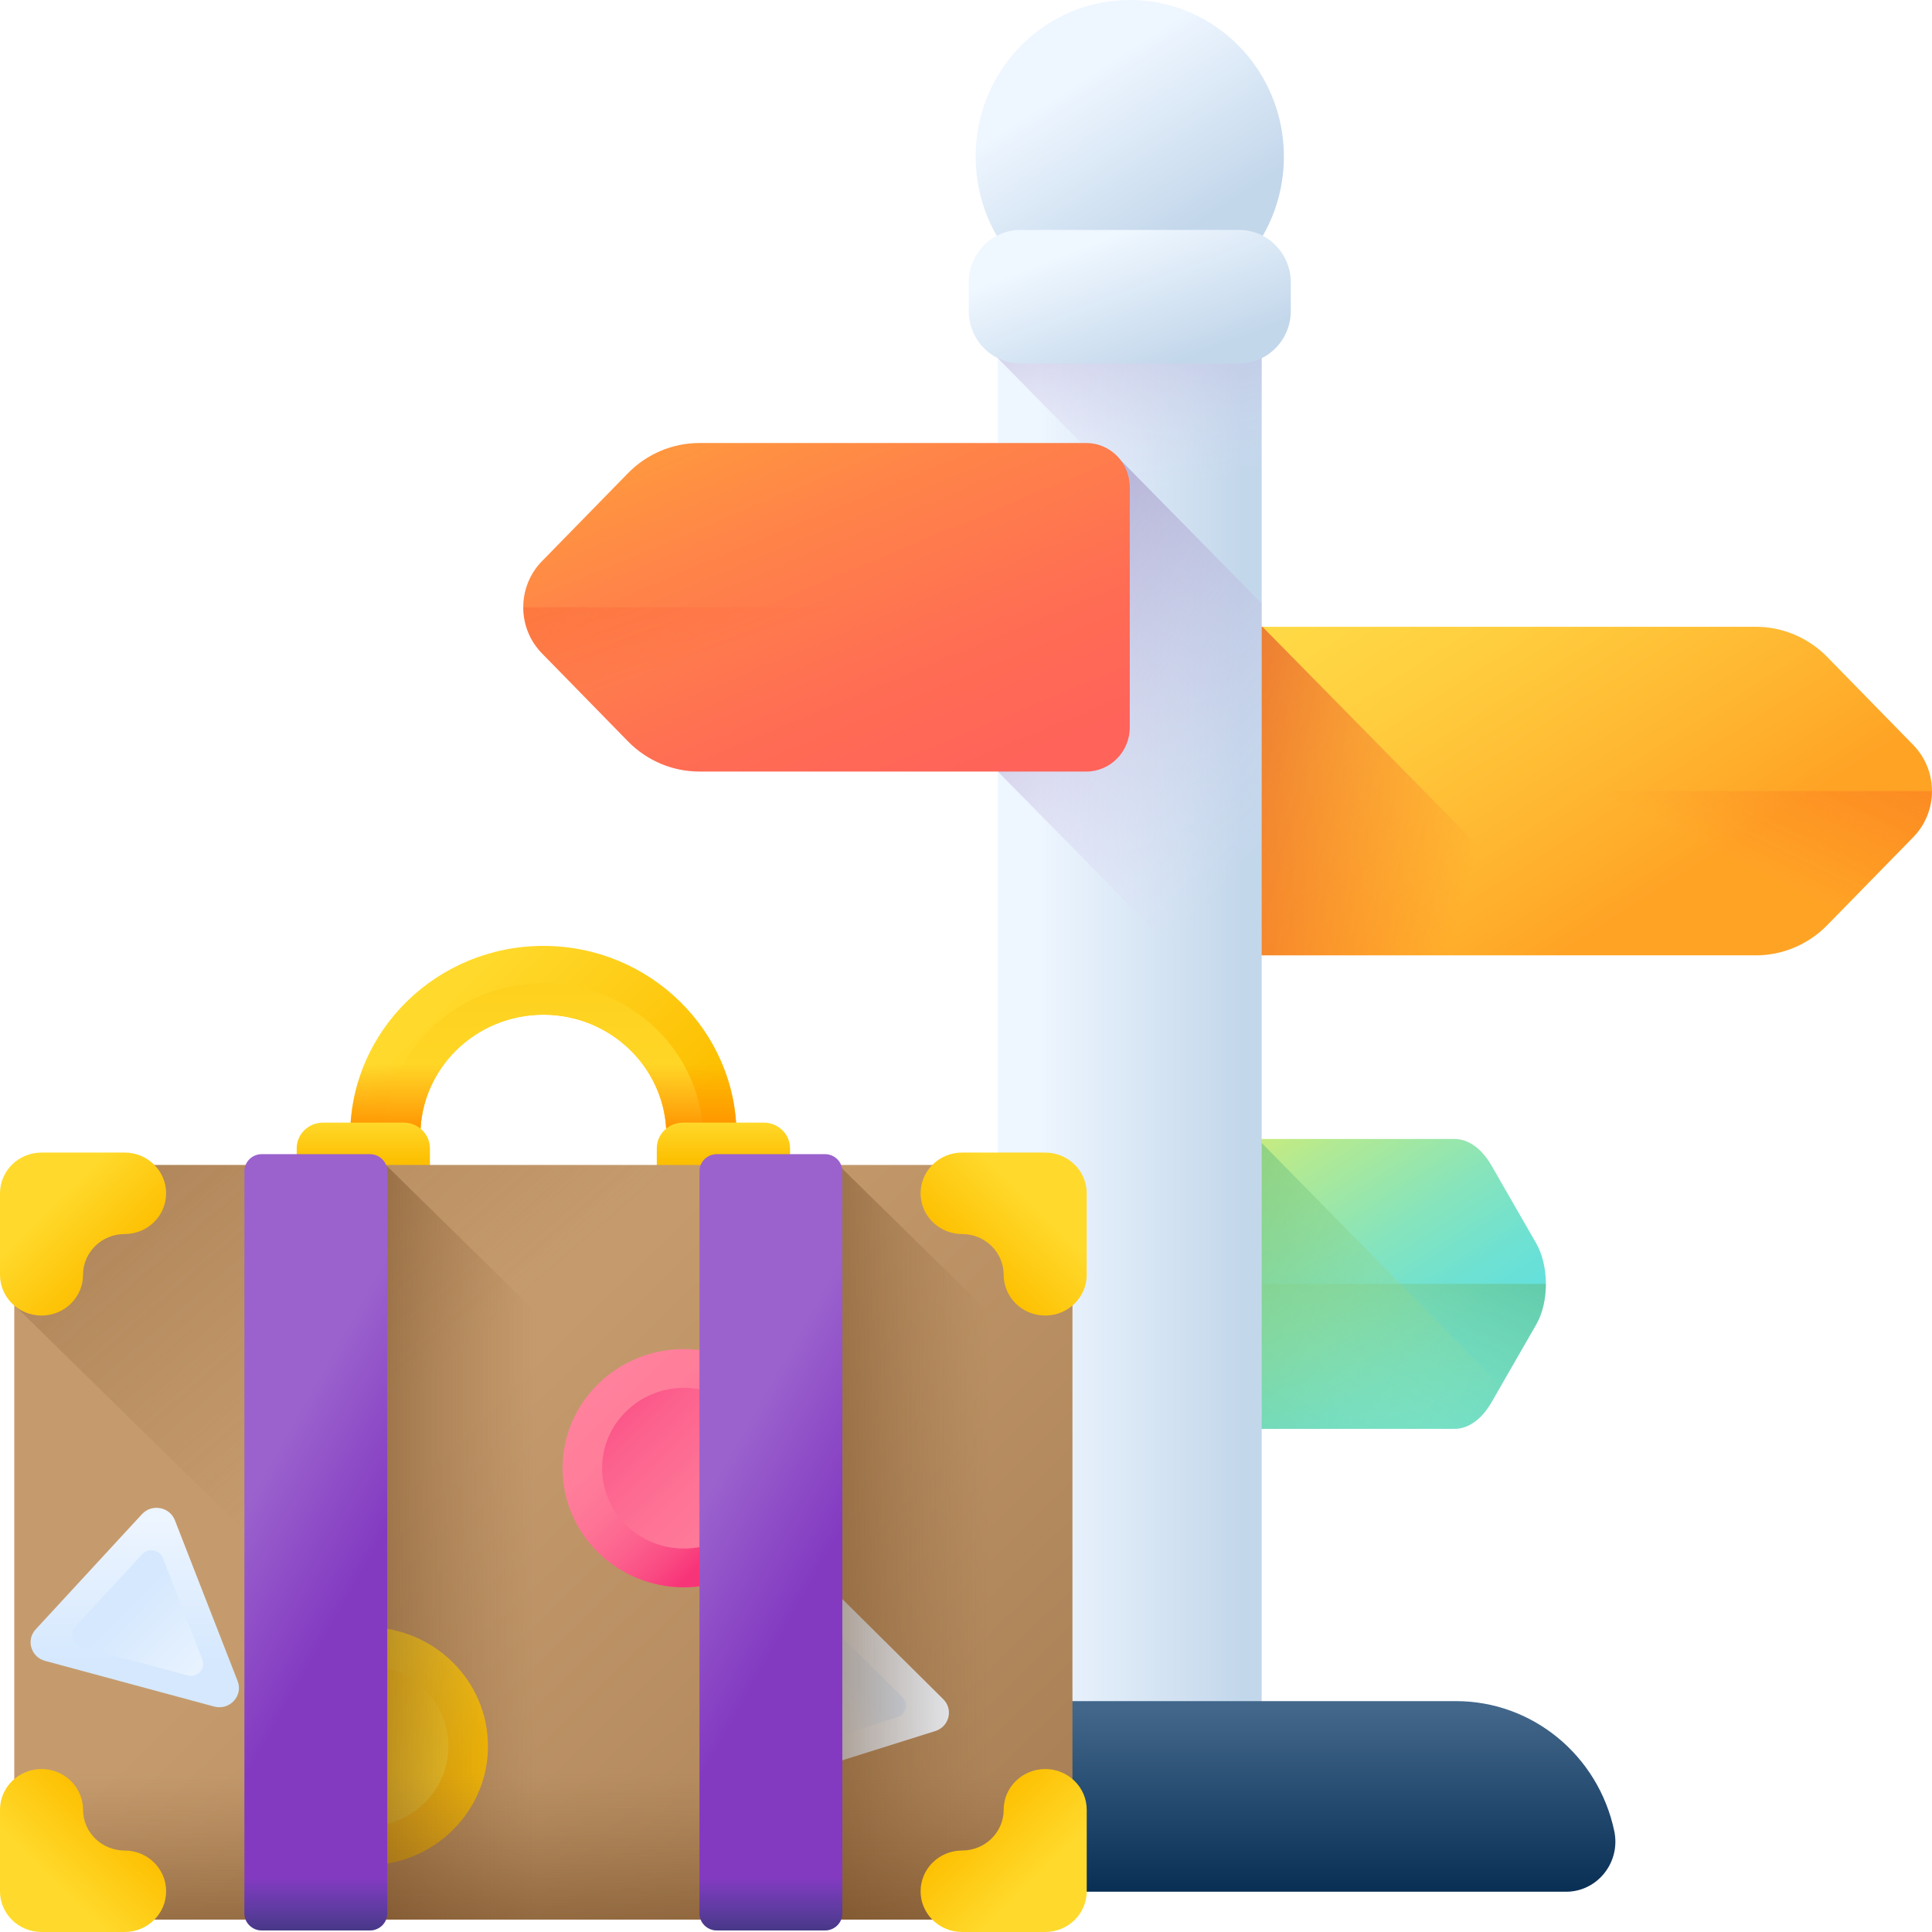 <svg width="90" height="90" viewBox="0 0 90 90" fill="none" xmlns="http://www.w3.org/2000/svg">
<path d="M81.793 44.504H54.657C53.537 44.504 52.63 43.581 52.63 42.443V31.259C52.63 30.121 53.537 29.198 54.657 29.198H81.793C83.042 29.198 84.24 29.705 85.12 30.605L89.128 34.705C90.289 35.893 90.289 37.809 89.128 38.997L85.12 43.097C84.24 43.997 83.042 44.504 81.793 44.504Z" fill="url(#paint0_linear_174_362)"/>
<path d="M52.63 42.443C52.63 43.581 53.537 44.504 54.657 44.504H81.793C83.042 44.504 84.24 43.997 85.12 43.097L89.128 38.997C89.708 38.403 89.999 37.627 89.999 36.851H52.63V42.443Z" fill="url(#paint1_linear_174_362)"/>
<path d="M67.756 66.561H53.681C53.1 66.561 52.63 65.747 52.63 64.743V54.875C52.63 53.871 53.1 53.057 53.681 53.057H67.756C68.404 53.057 69.025 53.504 69.482 54.299L71.561 57.916C72.163 58.964 72.163 60.655 71.561 61.702L69.482 65.32C69.025 66.114 68.404 66.561 67.756 66.561Z" fill="url(#paint2_linear_174_362)"/>
<path d="M52.63 64.743C52.63 65.747 53.1 66.561 53.681 66.561H67.756C68.404 66.561 69.025 66.114 69.482 65.32L71.561 61.702C71.862 61.178 72.013 60.494 72.013 59.809H52.63V64.743Z" fill="url(#paint3_linear_174_362)"/>
<path d="M58.811 29.198H54.657C53.537 29.198 52.63 30.121 52.63 31.259V42.443C52.63 43.581 53.537 44.504 54.657 44.504H73.872L58.811 29.198Z" fill="url(#paint4_linear_174_362)"/>
<path d="M53.681 66.561H67.756C68.404 66.561 69.025 66.115 69.482 65.32L69.916 64.565L58.774 53.242C58.774 53.242 58.765 53.177 58.748 53.057H53.681C53.1 53.057 52.629 53.871 52.629 54.875V64.743C52.629 65.747 53.1 66.561 53.681 66.561Z" fill="url(#paint5_linear_174_362)"/>
<path d="M46.485 11.326H58.774V79.761H46.485V11.326Z" fill="url(#paint6_linear_174_362)"/>
<path d="M58.774 11.326H46.485V16.687L58.774 29.175V11.326Z" fill="url(#paint7_linear_174_362)"/>
<path d="M52.629 14.593C56.595 14.593 59.809 11.326 59.809 7.296C59.809 3.267 56.595 0 52.629 0C48.664 0 45.45 3.267 45.45 7.296C45.45 11.326 48.664 14.593 52.629 14.593Z" fill="url(#paint8_linear_174_362)"/>
<path d="M57.718 16.934H47.54C46.208 16.934 45.128 15.836 45.128 14.482V13.161C45.128 11.807 46.208 10.71 47.54 10.71H57.718C59.051 10.71 60.131 11.807 60.131 13.161V14.482C60.131 15.836 59.051 16.934 57.718 16.934Z" fill="url(#paint9_linear_174_362)"/>
<path d="M72.952 88.124H32.307C30.843 88.124 29.753 86.752 30.06 85.298C30.806 81.767 33.877 79.245 37.431 79.245H67.828C71.382 79.245 74.453 81.767 75.199 85.298C75.506 86.752 74.415 88.124 72.952 88.124Z" fill="url(#paint10_linear_174_362)"/>
<path d="M58.774 28.111L52.194 21.424C51.823 20.946 51.248 20.81 50.602 20.81H46.485V35.942L58.774 48.43V28.111H58.774Z" fill="url(#paint11_linear_174_362)"/>
<path d="M32.581 35.942H50.602C51.722 35.942 52.629 35.02 52.629 33.882V22.698C52.629 21.559 51.722 20.637 50.602 20.637H32.581C31.331 20.637 30.134 21.143 29.253 22.044L25.245 26.144C24.085 27.331 24.085 29.248 25.245 30.435L29.253 34.535C30.134 35.436 31.331 35.942 32.581 35.942Z" fill="url(#paint12_linear_174_362)"/>
<path d="M52.629 33.882C52.629 35.02 51.722 35.942 50.602 35.942H32.581C31.331 35.942 30.134 35.436 29.253 34.535L25.245 30.435C24.665 29.842 24.375 29.066 24.375 28.29H52.629V33.882Z" fill="url(#paint13_linear_174_362)"/>
<path d="M34.31 54.245H31.043V52.89C31.043 49.79 28.472 47.269 25.312 47.269C22.152 47.269 19.581 49.79 19.581 52.89V54.245H16.314V52.89C16.314 48.023 20.35 44.063 25.312 44.063C30.273 44.063 34.31 48.023 34.31 52.89V54.245H34.31Z" fill="url(#paint14_linear_174_362)"/>
<path d="M25.312 45.799C21.196 45.799 17.848 49.083 17.848 53.121V54.245H19.582V52.89C19.582 49.79 22.152 47.268 25.312 47.268C28.472 47.268 31.043 49.79 31.043 52.89V54.245H32.777V53.121C32.777 49.083 29.428 45.799 25.312 45.799Z" fill="url(#paint15_linear_174_362)"/>
<path d="M31.043 52.89V54.245H34.31V52.89C34.31 51.209 33.829 49.638 32.995 48.299H28.613C30.081 49.318 31.043 50.995 31.043 52.89Z" fill="url(#paint16_linear_174_362)"/>
<path d="M19.581 52.89C19.581 50.995 20.543 49.318 22.011 48.299H17.63C16.795 49.637 16.314 51.209 16.314 52.89V54.245H19.582V52.89H19.581Z" fill="url(#paint17_linear_174_362)"/>
<path d="M20.028 54.791H13.822V53.494C13.822 52.833 14.368 52.297 15.042 52.297H18.808C19.482 52.297 20.028 52.833 20.028 53.494V54.791H20.028Z" fill="url(#paint18_linear_174_362)"/>
<path d="M36.803 54.791H30.596V53.494C30.596 52.833 31.142 52.297 31.816 52.297H35.582C36.256 52.297 36.803 52.833 36.803 53.494V54.791Z" fill="url(#paint19_linear_174_362)"/>
<path d="M47.228 89.422H3.396C1.888 89.422 0.665 88.222 0.665 86.742V56.949C0.665 55.469 1.888 54.269 3.396 54.269H47.228C48.736 54.269 49.959 55.469 49.959 56.949V86.742C49.959 88.222 48.736 89.422 47.228 89.422Z" fill="url(#paint20_linear_174_362)"/>
<path d="M6.613 70.536L1.662 75.902C1.205 76.397 1.44 77.192 2.097 77.369L9.972 79.497C10.695 79.692 11.338 78.998 11.07 78.311L8.146 70.817C7.902 70.192 7.071 70.04 6.613 70.536Z" fill="url(#paint21_linear_174_362)"/>
<path d="M6.622 72.407L3.504 75.785C3.216 76.097 3.365 76.597 3.778 76.709L8.736 78.049C9.192 78.171 9.596 77.734 9.427 77.302L7.587 72.584C7.433 72.191 6.91 72.094 6.622 72.407Z" fill="url(#paint22_linear_174_362)"/>
<path d="M43.94 79.154L38.752 74.008C38.273 73.533 37.451 73.72 37.234 74.353L34.633 81.949C34.395 82.647 35.066 83.314 35.78 83.089L43.569 80.639C44.219 80.435 44.42 79.63 43.94 79.154Z" fill="url(#paint23_linear_174_362)"/>
<path d="M42.035 79.058L38.769 75.819C38.467 75.52 37.95 75.637 37.814 76.036L36.176 80.818C36.026 81.257 36.448 81.678 36.898 81.536L41.802 79.994C42.211 79.865 42.338 79.358 42.035 79.058Z" fill="url(#paint24_linear_174_362)"/>
<path d="M49.96 56.949V86.742C49.96 88.222 48.737 89.422 47.228 89.422H29.844L0.665 60.797V56.949C0.665 55.469 1.887 54.27 3.396 54.27H47.228C48.737 54.27 49.96 55.469 49.96 56.949Z" fill="url(#paint25_linear_174_362)"/>
<path d="M31.863 73.945C34.988 73.945 37.522 71.46 37.522 68.395C37.522 65.33 34.988 62.845 31.863 62.845C28.739 62.845 26.206 65.33 26.206 68.395C26.206 71.46 28.739 73.945 31.863 73.945Z" fill="url(#paint26_linear_174_362)"/>
<path d="M31.863 72.138C33.971 72.138 35.679 70.462 35.679 68.395C35.679 66.328 33.971 64.652 31.863 64.652C29.756 64.652 28.048 66.328 28.048 68.395C28.048 70.462 29.756 72.138 31.863 72.138Z" fill="url(#paint27_linear_174_362)"/>
<path d="M17.073 86.895C20.198 86.895 22.731 84.41 22.731 81.345C22.731 78.28 20.198 75.795 17.073 75.795C13.948 75.795 11.415 78.28 11.415 81.345C11.415 84.41 13.948 86.895 17.073 86.895Z" fill="url(#paint28_linear_174_362)"/>
<path d="M17.073 85.088C19.181 85.088 20.889 83.412 20.889 81.345C20.889 79.278 19.181 77.602 17.073 77.602C14.966 77.602 13.258 79.278 13.258 81.345C13.258 83.412 14.966 85.088 17.073 85.088Z" fill="url(#paint29_linear_174_362)"/>
<path d="M13.759 89.422H26.826V62.952L17.976 54.269H13.759V89.422Z" fill="url(#paint30_linear_174_362)"/>
<path d="M34.846 89.422H47.914V62.952L39.063 54.269H34.846V89.422Z" fill="url(#paint31_linear_174_362)"/>
<path d="M0.665 76.137V86.742C0.665 88.222 1.888 89.422 3.396 89.422H47.228C48.736 89.422 49.959 88.222 49.959 86.742V76.137H0.665Z" fill="url(#paint32_linear_174_362)"/>
<path d="M5.804 57.487C6.873 57.487 7.739 56.637 7.739 55.589C7.739 54.541 6.873 53.691 5.804 53.691H1.935C0.866 53.691 0 54.541 0 55.589V59.385C0 60.433 0.866 61.283 1.935 61.283C3.003 61.283 3.869 60.433 3.869 59.385C3.87 58.337 4.736 57.487 5.804 57.487Z" fill="url(#paint33_linear_174_362)"/>
<path d="M44.82 86.204C43.751 86.204 42.885 87.054 42.885 88.102C42.885 89.151 43.751 90 44.82 90H48.689C49.758 90 50.624 89.15 50.624 88.102V84.307C50.624 83.258 49.758 82.409 48.689 82.409C47.621 82.409 46.755 83.258 46.755 84.307C46.755 85.355 45.888 86.204 44.82 86.204Z" fill="url(#paint34_linear_174_362)"/>
<path d="M5.804 86.204C6.873 86.204 7.739 87.054 7.739 88.102C7.739 89.15 6.873 90 5.804 90H1.935C0.866 90 0 89.151 0 88.102V84.307C0 83.258 0.866 82.409 1.935 82.409C3.003 82.409 3.869 83.258 3.869 84.307C3.87 85.355 4.736 86.204 5.804 86.204Z" fill="url(#paint35_linear_174_362)"/>
<path d="M44.82 57.487C43.751 57.487 42.885 56.637 42.885 55.589C42.885 54.541 43.751 53.691 44.82 53.691H48.689C49.758 53.691 50.624 54.541 50.624 55.589V59.385C50.624 60.433 49.758 61.283 48.689 61.283C47.621 61.283 46.755 60.433 46.755 59.385C46.755 58.337 45.888 57.487 44.82 57.487Z" fill="url(#paint36_linear_174_362)"/>
<path d="M17.229 89.927H12.196C11.748 89.927 11.385 89.571 11.385 89.131V54.56C11.385 54.12 11.748 53.764 12.196 53.764H17.229C17.677 53.764 18.04 54.12 18.04 54.56V89.131C18.04 89.571 17.677 89.927 17.229 89.927Z" fill="url(#paint37_linear_174_362)"/>
<path d="M11.385 82.445V89.131C11.385 89.571 11.748 89.927 12.196 89.927H17.229C17.677 89.927 18.04 89.571 18.04 89.131V82.445H11.385Z" fill="url(#paint38_linear_174_362)"/>
<path d="M38.428 89.927H33.396C32.947 89.927 32.584 89.571 32.584 89.131V54.56C32.584 54.12 32.947 53.764 33.396 53.764H38.428C38.876 53.764 39.239 54.12 39.239 54.56V89.131C39.24 89.571 38.876 89.927 38.428 89.927Z" fill="url(#paint39_linear_174_362)"/>
<path d="M32.584 82.445V89.131C32.584 89.571 32.947 89.927 33.396 89.927H38.428C38.876 89.927 39.239 89.571 39.239 89.131V82.445H32.584Z" fill="url(#paint40_linear_174_362)"/>
<defs>
<linearGradient id="paint0_linear_174_362" x1="63.536" y1="26.936" x2="74.149" y2="43.542" gradientUnits="userSpaceOnUse">
<stop stop-color="#FFD945"/>
<stop offset="0.304" stop-color="#FFCD3E"/>
<stop offset="0.856" stop-color="#FFAD2B"/>
<stop offset="1" stop-color="#FFA325"/>
</linearGradient>
<linearGradient id="paint1_linear_174_362" x1="72.019" y1="35.72" x2="87.725" y2="3.779" gradientUnits="userSpaceOnUse">
<stop stop-color="#F82814" stop-opacity="0"/>
<stop offset="1" stop-color="#C0272D"/>
</linearGradient>
<linearGradient id="paint2_linear_174_362" x1="57.007" y1="53.37" x2="64.178" y2="64.592" gradientUnits="userSpaceOnUse">
<stop stop-color="#CDEC7A"/>
<stop offset="0.216" stop-color="#B0E995"/>
<stop offset="0.561" stop-color="#87E4BB"/>
<stop offset="0.835" stop-color="#6EE1D2"/>
<stop offset="1" stop-color="#65E0DB"/>
</linearGradient>
<linearGradient id="paint3_linear_174_362" x1="59.199" y1="66.848" x2="69.047" y2="46.821" gradientUnits="userSpaceOnUse">
<stop stop-color="#CDEC7A" stop-opacity="0"/>
<stop offset="0.235" stop-color="#9AD57D" stop-opacity="0.235"/>
<stop offset="0.604" stop-color="#51B482" stop-opacity="0.604"/>
<stop offset="0.868" stop-color="#239F85" stop-opacity="0.868"/>
<stop offset="1" stop-color="#119786"/>
</linearGradient>
<linearGradient id="paint4_linear_174_362" x1="68.597" y1="40.337" x2="45.332" y2="33.796" gradientUnits="userSpaceOnUse">
<stop stop-color="#F82814" stop-opacity="0"/>
<stop offset="1" stop-color="#C0272D"/>
</linearGradient>
<linearGradient id="paint5_linear_174_362" x1="69.808" y1="66.448" x2="42.613" y2="53.657" gradientUnits="userSpaceOnUse">
<stop stop-color="#CDEC7A" stop-opacity="0"/>
<stop offset="0.235" stop-color="#9AD57D" stop-opacity="0.235"/>
<stop offset="0.604" stop-color="#51B482" stop-opacity="0.604"/>
<stop offset="0.868" stop-color="#239F85" stop-opacity="0.868"/>
<stop offset="1" stop-color="#119786"/>
</linearGradient>
<linearGradient id="paint6_linear_174_362" x1="48.403" y1="45.544" x2="57.853" y2="45.544" gradientUnits="userSpaceOnUse">
<stop stop-color="#EEF6FF"/>
<stop offset="1" stop-color="#C3D7EB"/>
</linearGradient>
<linearGradient id="paint7_linear_174_362" x1="54.782" y1="22.905" x2="49.611" y2="2.209" gradientUnits="userSpaceOnUse">
<stop stop-color="#EFDCFB" stop-opacity="0"/>
<stop offset="0.029" stop-color="#E9D6F7" stop-opacity="0.029"/>
<stop offset="0.22" stop-color="#C5B5DE" stop-opacity="0.22"/>
<stop offset="0.414" stop-color="#AA9BCB" stop-opacity="0.414"/>
<stop offset="0.608" stop-color="#9688BD" stop-opacity="0.608"/>
<stop offset="0.803" stop-color="#8A7DB5" stop-opacity="0.803"/>
<stop offset="1" stop-color="#8679B2"/>
</linearGradient>
<linearGradient id="paint8_linear_174_362" x1="50.383" y1="3.701" x2="55.022" y2="10.891" gradientUnits="userSpaceOnUse">
<stop stop-color="#EEF6FF"/>
<stop offset="1" stop-color="#C3D7EB"/>
</linearGradient>
<linearGradient id="paint9_linear_174_362" x1="51.614" y1="11.063" x2="53.946" y2="17.201" gradientUnits="userSpaceOnUse">
<stop stop-color="#EFF7FF"/>
<stop offset="1" stop-color="#C3D7EB"/>
</linearGradient>
<linearGradient id="paint10_linear_174_362" x1="52.629" y1="79.575" x2="52.629" y2="89.483" gradientUnits="userSpaceOnUse">
<stop stop-color="#42678B"/>
<stop offset="1" stop-color="#00264C"/>
</linearGradient>
<linearGradient id="paint11_linear_174_362" x1="59.56" y1="38.723" x2="37.225" y2="18.52" gradientUnits="userSpaceOnUse">
<stop stop-color="#EFDCFB" stop-opacity="0"/>
<stop offset="0.029" stop-color="#E9D6F7" stop-opacity="0.029"/>
<stop offset="0.22" stop-color="#C5B5DE" stop-opacity="0.22"/>
<stop offset="0.414" stop-color="#AA9BCB" stop-opacity="0.414"/>
<stop offset="0.608" stop-color="#9688BD" stop-opacity="0.608"/>
<stop offset="0.803" stop-color="#8A7DB5" stop-opacity="0.803"/>
<stop offset="1" stop-color="#8679B2"/>
</linearGradient>
<linearGradient id="paint12_linear_174_362" x1="29.951" y1="15.702" x2="39.563" y2="38.747" gradientUnits="userSpaceOnUse">
<stop stop-color="#FFA936"/>
<stop offset="0.411" stop-color="#FF8548"/>
<stop offset="0.778" stop-color="#FF6C54"/>
<stop offset="1" stop-color="#FF6359"/>
</linearGradient>
<linearGradient id="paint13_linear_174_362" x1="34.41" y1="29.948" x2="24.608" y2="1.187" gradientUnits="userSpaceOnUse">
<stop stop-color="#F82814" stop-opacity="0"/>
<stop offset="1" stop-color="#C0272D"/>
</linearGradient>
<linearGradient id="paint14_linear_174_362" x1="20.149" y1="46.678" x2="28.407" y2="55.096" gradientUnits="userSpaceOnUse">
<stop stop-color="#FFDA2D"/>
<stop offset="1" stop-color="#FDBF00"/>
</linearGradient>
<linearGradient id="paint15_linear_174_362" x1="25.312" y1="52.618" x2="25.312" y2="32.815" gradientUnits="userSpaceOnUse">
<stop stop-color="#FFDA2D"/>
<stop offset="1" stop-color="#FDBF00"/>
</linearGradient>
<linearGradient id="paint16_linear_174_362" x1="31.462" y1="49.564" x2="31.462" y2="52.755" gradientUnits="userSpaceOnUse">
<stop stop-color="#FF9100" stop-opacity="0"/>
<stop offset="1" stop-color="#FF9100"/>
</linearGradient>
<linearGradient id="paint17_linear_174_362" x1="19.163" y1="49.564" x2="19.163" y2="52.755" gradientUnits="userSpaceOnUse">
<stop stop-color="#FF9100" stop-opacity="0"/>
<stop offset="1" stop-color="#FF9100"/>
</linearGradient>
<linearGradient id="paint18_linear_174_362" x1="16.925" y1="52.15" x2="16.925" y2="54.131" gradientUnits="userSpaceOnUse">
<stop stop-color="#FFDA2D"/>
<stop offset="1" stop-color="#FDBF00"/>
</linearGradient>
<linearGradient id="paint19_linear_174_362" x1="33.699" y1="52.15" x2="33.699" y2="54.131" gradientUnits="userSpaceOnUse">
<stop stop-color="#FFDA2D"/>
<stop offset="1" stop-color="#FDBF00"/>
</linearGradient>
<linearGradient id="paint20_linear_174_362" x1="20.535" y1="67.16" x2="47.079" y2="94.219" gradientUnits="userSpaceOnUse">
<stop stop-color="#C59B6D"/>
<stop offset="1" stop-color="#A57C52"/>
</linearGradient>
<linearGradient id="paint21_linear_174_362" x1="6.278" y1="70.733" x2="6.278" y2="77.505" gradientUnits="userSpaceOnUse">
<stop stop-color="#EDF5FF"/>
<stop offset="1" stop-color="#D5E8FE"/>
</linearGradient>
<linearGradient id="paint22_linear_174_362" x1="10.018" y1="78.705" x2="5.925" y2="74.732" gradientUnits="userSpaceOnUse">
<stop stop-color="#EDF5FF"/>
<stop offset="1" stop-color="#D5E8FE"/>
</linearGradient>
<linearGradient id="paint23_linear_174_362" x1="43.75" y1="78.842" x2="36.853" y2="78.455" gradientUnits="userSpaceOnUse">
<stop stop-color="#EDF5FF"/>
<stop offset="1" stop-color="#D5E8FE"/>
</linearGradient>
<linearGradient id="paint24_linear_174_362" x1="35.425" y1="82.068" x2="39.544" y2="78.118" gradientUnits="userSpaceOnUse">
<stop stop-color="#EDF5FF"/>
<stop offset="1" stop-color="#D5E8FE"/>
</linearGradient>
<linearGradient id="paint25_linear_174_362" x1="25.932" y1="59.053" x2="-10.798" y2="16.688" gradientUnits="userSpaceOnUse">
<stop stop-color="#8C6239" stop-opacity="0"/>
<stop offset="0.52" stop-color="#734A23" stop-opacity="0.52"/>
<stop offset="1" stop-color="#603813"/>
</linearGradient>
<linearGradient id="paint26_linear_174_362" x1="27.992" y1="64.597" x2="34.39" y2="71.12" gradientUnits="userSpaceOnUse">
<stop stop-color="#FF819C"/>
<stop offset="0.259" stop-color="#FF7E9A"/>
<stop offset="0.476" stop-color="#FE7396"/>
<stop offset="0.676" stop-color="#FC628E"/>
<stop offset="0.867" stop-color="#FA4A83"/>
<stop offset="1" stop-color="#F83479"/>
</linearGradient>
<linearGradient id="paint27_linear_174_362" x1="38.084" y1="74.497" x2="26.574" y2="62.763" gradientUnits="userSpaceOnUse">
<stop stop-color="#FF819C"/>
<stop offset="0.259" stop-color="#FF7E9A"/>
<stop offset="0.476" stop-color="#FE7396"/>
<stop offset="0.676" stop-color="#FC628E"/>
<stop offset="0.867" stop-color="#FA4A83"/>
<stop offset="1" stop-color="#F83479"/>
</linearGradient>
<linearGradient id="paint28_linear_174_362" x1="13.202" y1="77.548" x2="19.6" y2="84.07" gradientUnits="userSpaceOnUse">
<stop stop-color="#FFDA2D"/>
<stop offset="1" stop-color="#FDBF00"/>
</linearGradient>
<linearGradient id="paint29_linear_174_362" x1="23.294" y1="87.447" x2="11.784" y2="75.714" gradientUnits="userSpaceOnUse">
<stop stop-color="#FFDA2D"/>
<stop offset="1" stop-color="#FDBF00"/>
</linearGradient>
<linearGradient id="paint30_linear_174_362" x1="24.976" y1="71.846" x2="10.143" y2="71.846" gradientUnits="userSpaceOnUse">
<stop stop-color="#8C6239" stop-opacity="0"/>
<stop offset="0.52" stop-color="#734A23" stop-opacity="0.52"/>
<stop offset="1" stop-color="#603813"/>
</linearGradient>
<linearGradient id="paint31_linear_174_362" x1="46.063" y1="71.846" x2="31.23" y2="71.846" gradientUnits="userSpaceOnUse">
<stop stop-color="#8C6239" stop-opacity="0"/>
<stop offset="0.52" stop-color="#734A23" stop-opacity="0.52"/>
<stop offset="1" stop-color="#603813"/>
</linearGradient>
<linearGradient id="paint32_linear_174_362" x1="25.312" y1="82.629" x2="25.312" y2="95.729" gradientUnits="userSpaceOnUse">
<stop stop-color="#8C6239" stop-opacity="0"/>
<stop offset="0.52" stop-color="#734A23" stop-opacity="0.52"/>
<stop offset="1" stop-color="#603813"/>
</linearGradient>
<linearGradient id="paint33_linear_174_362" x1="2.357" y1="56.004" x2="5.384" y2="59.089" gradientUnits="userSpaceOnUse">
<stop stop-color="#FFDA2D"/>
<stop offset="1" stop-color="#FDBF00"/>
</linearGradient>
<linearGradient id="paint34_linear_174_362" x1="48.267" y1="87.688" x2="45.24" y2="84.603" gradientUnits="userSpaceOnUse">
<stop stop-color="#FFDA2D"/>
<stop offset="1" stop-color="#FDBF00"/>
</linearGradient>
<linearGradient id="paint35_linear_174_362" x1="2.357" y1="87.688" x2="5.384" y2="84.602" gradientUnits="userSpaceOnUse">
<stop stop-color="#FFDA2D"/>
<stop offset="1" stop-color="#FDBF00"/>
</linearGradient>
<linearGradient id="paint36_linear_174_362" x1="48.267" y1="56.004" x2="45.24" y2="59.089" gradientUnits="userSpaceOnUse">
<stop stop-color="#FFDA2D"/>
<stop offset="1" stop-color="#FDBF00"/>
</linearGradient>
<linearGradient id="paint37_linear_174_362" x1="11.436" y1="70.065" x2="16.919" y2="73.162" gradientUnits="userSpaceOnUse">
<stop stop-color="#9B62CD"/>
<stop offset="1" stop-color="#833AC1"/>
</linearGradient>
<linearGradient id="paint38_linear_174_362" x1="14.712" y1="87.47" x2="14.712" y2="92.641" gradientUnits="userSpaceOnUse">
<stop stop-color="#07485E" stop-opacity="0"/>
<stop offset="0.388" stop-color="#05394A" stop-opacity="0.388"/>
<stop offset="1" stop-color="#03232E"/>
</linearGradient>
<linearGradient id="paint39_linear_174_362" x1="32.636" y1="70.065" x2="38.119" y2="73.162" gradientUnits="userSpaceOnUse">
<stop stop-color="#9B62CD"/>
<stop offset="1" stop-color="#833AC1"/>
</linearGradient>
<linearGradient id="paint40_linear_174_362" x1="35.912" y1="87.47" x2="35.912" y2="92.641" gradientUnits="userSpaceOnUse">
<stop stop-color="#07485E" stop-opacity="0"/>
<stop offset="0.388" stop-color="#05394A" stop-opacity="0.388"/>
<stop offset="1" stop-color="#03232E"/>
</linearGradient>
</defs>
</svg>
